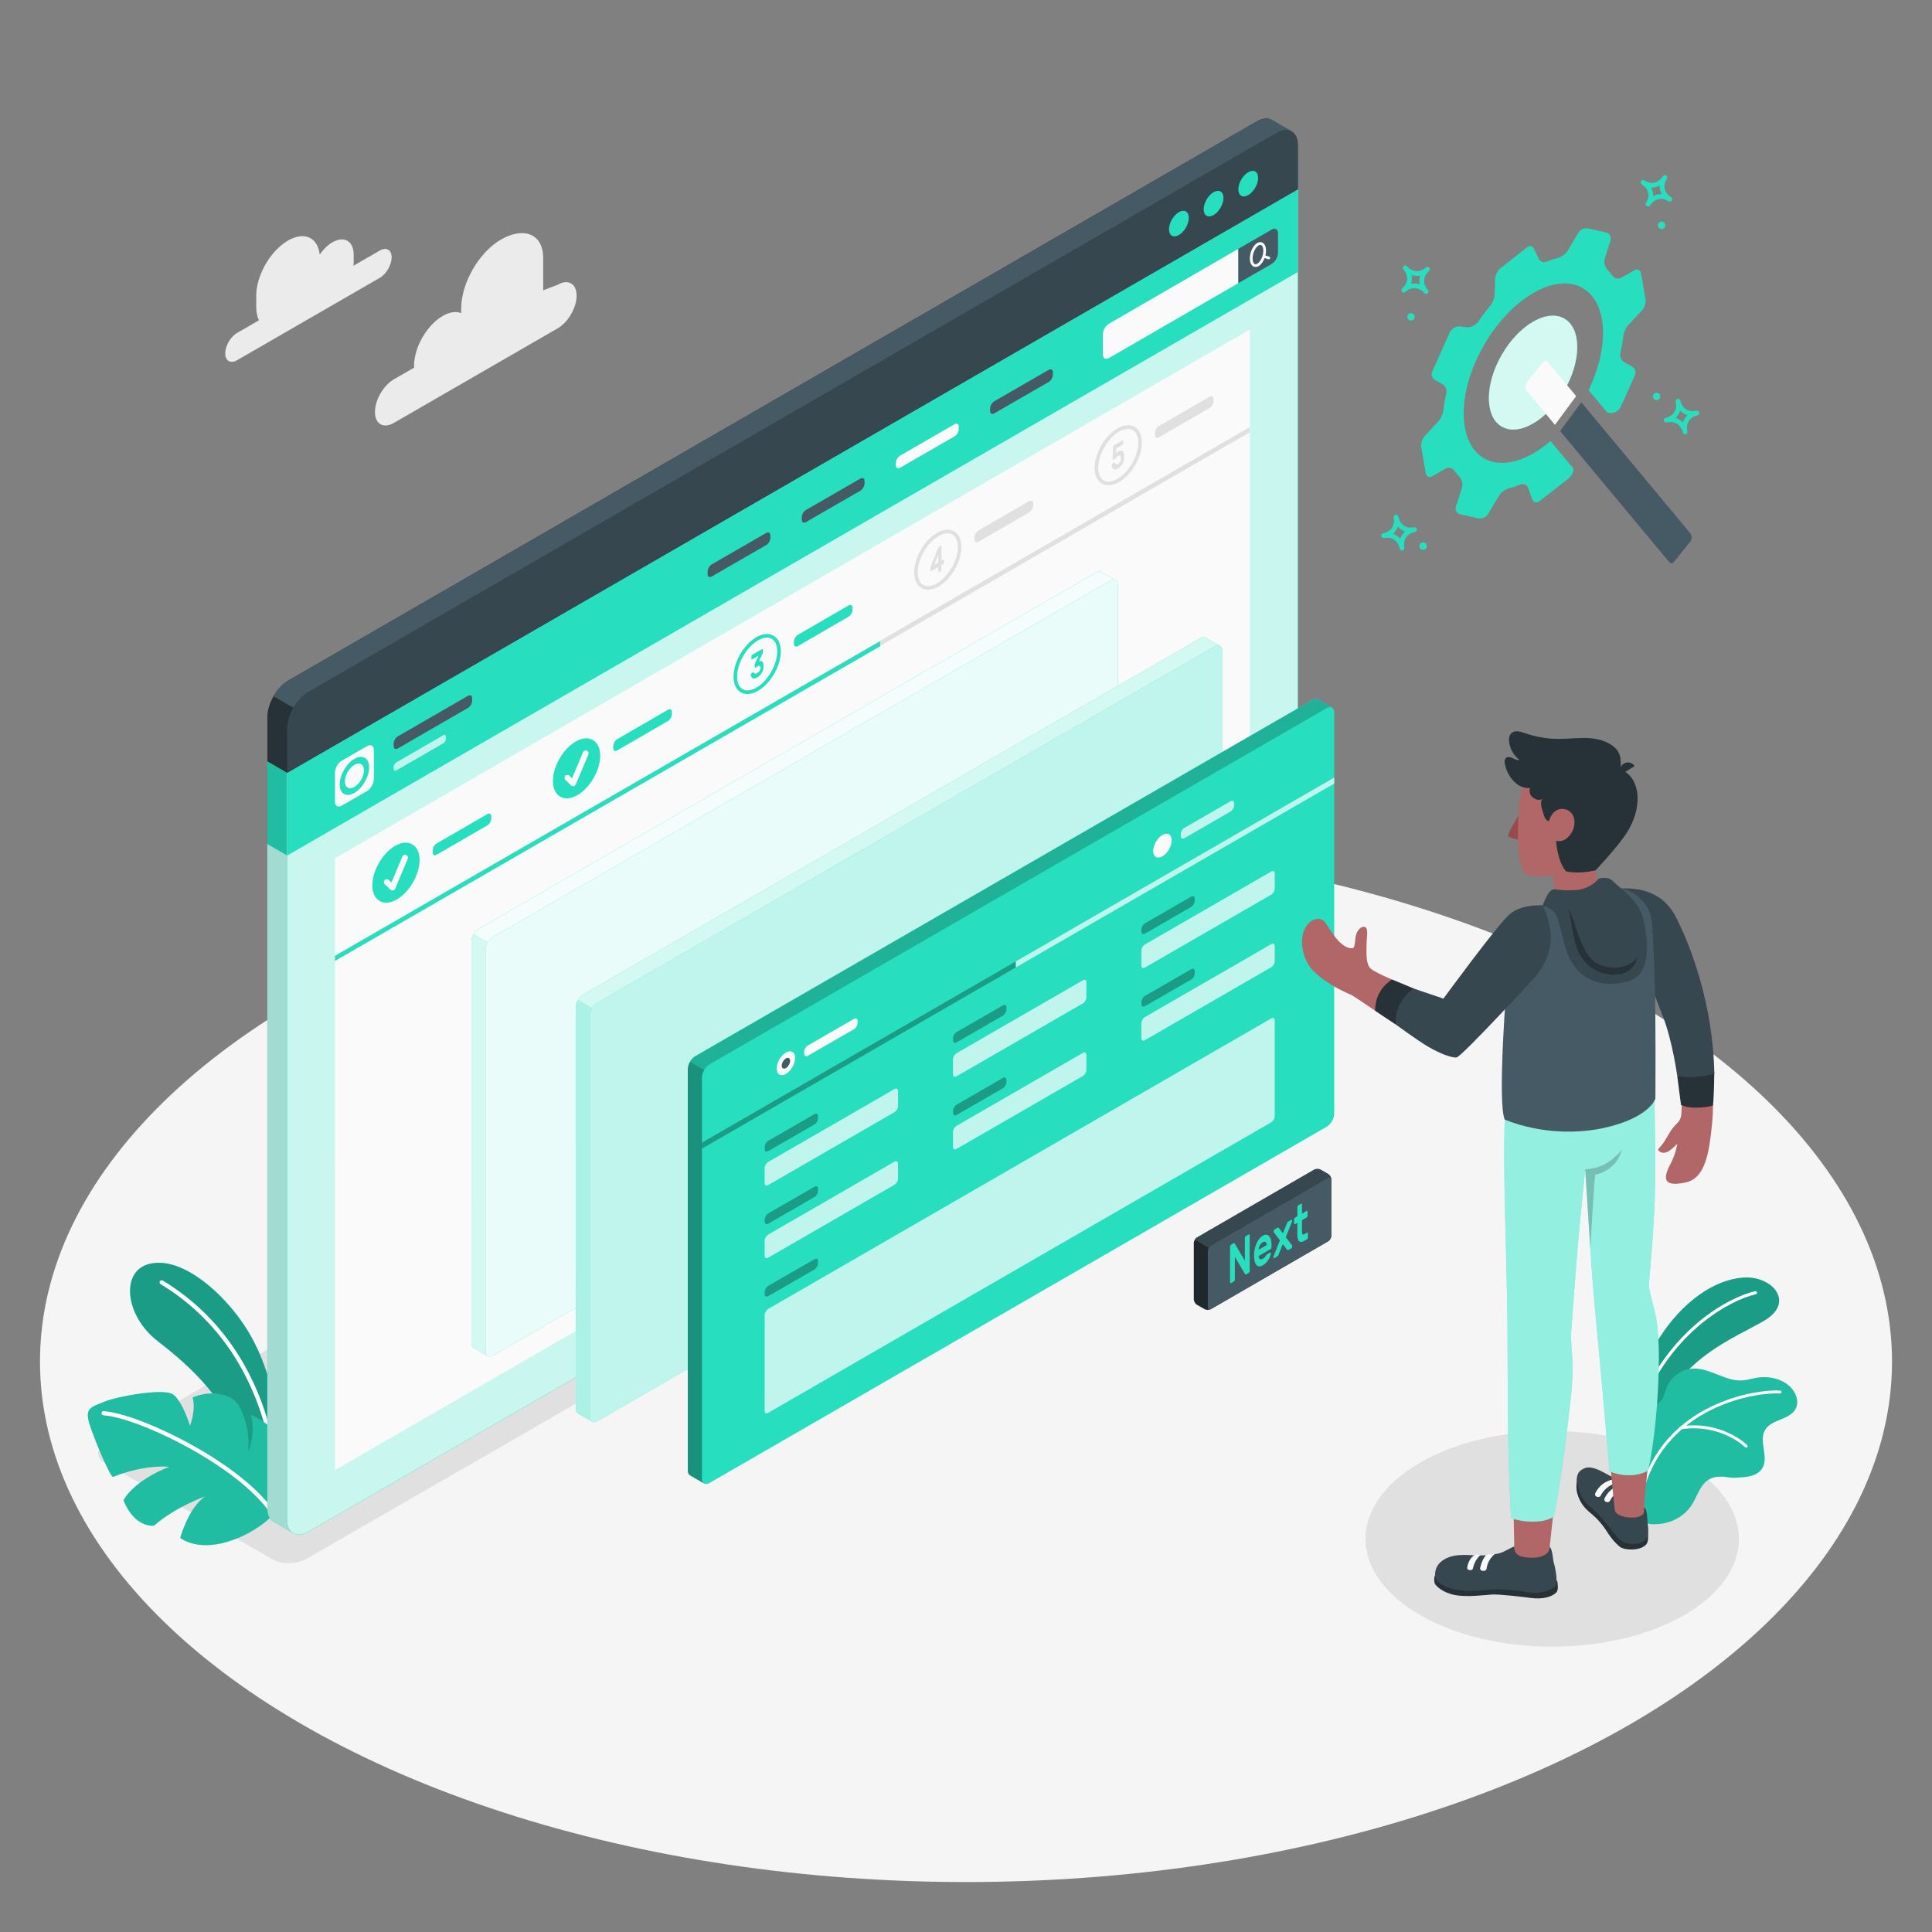 <?xml version="1.0" encoding="utf-8"?>
<!-- Generator: Adobe Illustrator 27.5.0, SVG Export Plug-In . SVG Version: 6.00 Build 0)  -->
<svg version="1.1" xmlns="http://www.w3.org/2000/svg" xmlns:xlink="http://www.w3.org/1999/xlink" x="0px" y="0px"
	 viewBox="0 0 500 500" style="enable-background:new 0 0 500 500;" xml:space="preserve">
<rect x="0" y="0" width="500" height="500" fill="#808080" stroke="none"/>
<g id="Floor">
	<ellipse id="Floor_1_" style="fill:#F5F5F5;" cx="250" cy="352.378" rx="239.652" ry="134.694"/>
</g>
<g id="Shadows">
	<path id="Shadow_3_" style="fill:#E0E0E0;" d="M70.479,403.52l-43.285-24.864c-2.394-1.375-2.4-3.614-0.011-5.001l260.792-151.402
		c2.388-1.387,6.191-1.275,8.493,0.25l40.927,27.097c2.303,1.525,2.229,3.878-0.164,5.256L79.148,403.514
		C76.755,404.893,72.874,404.895,70.479,403.52z"/>
	<path id="Shadow_5_" style="fill:#E0E0E0;" d="M435.878,417.983c-18.872,10.895-49.469,10.895-68.34,0
		c-18.872-10.896-18.872-28.561,0-39.456c18.872-10.895,49.468-10.895,68.34,0C454.749,389.422,454.749,407.087,435.878,417.983z"/>
</g>
<g id="Clouds">
	<g id="Clouds_1_">
		<g id="XMLID_1335_">
			<path id="XMLID_1336_" style="fill:#EBEBEB;" d="M98.294,64.839l-6.818,3.936c0.034-0.305,0.057-0.607,0.057-0.902v-1.975
				c0-3.515-2.468-4.94-5.511-3.182c-1.233,0.712-2.367,1.839-3.285,3.159c-0.498-4.42-3.966-6.066-8.178-3.635
				c-4.554,2.629-8.246,9.023-8.246,14.282v2.955c0,1.362,0.252,2.509,0.698,3.423l-5.663,3.269
				c-1.689,0.975-3.057,3.346-3.057,5.295c0,1.95,1.369,2.74,3.057,1.765l36.945-21.33c1.688-0.975,3.057-3.346,3.057-5.295
				C101.351,64.655,99.982,63.864,98.294,64.839z"/>
		</g>
		<g id="XMLID_1242_">
			<path id="XMLID_1334_" style="fill:#EBEBEB;" d="M144.342,73.689l-3.761,1.447V66.85c0-6.568-5.239-8.142-10.926-4.859l0,0
				c-5.688,3.284-10.299,11.27-10.299,17.838v1.203c-1.291-0.515-2.957-0.315-4.779,0.737l0,0c-4.093,2.363-7.411,8.11-7.411,12.836
				v0.547l-5.244,3.028c-2.695,1.556-4.881,5.341-4.881,8.453c0,3.112,2.185,4.374,4.881,2.818l42.42-24.491
				c2.695-1.556,4.881-5.341,4.881-8.453C149.223,73.394,147.038,72.132,144.342,73.689z"/>
		</g>
	</g>
</g>
<g id="Plants">
	<g id="Plants_11_">
		<g id="XMLID_1251_">
			<g id="XMLID_1006_">
				<path id="XMLID_1271_" style="fill:#27DEBF;" d="M422.269,367.199c0,0,1.346-11.843,7.237-21.034
					c5.891-9.191,13.985-14.928,21.538-15.525c7.552-0.598,13.652,6.351,5.571,11.123c-8.081,4.772-22.438,9.641-29.045,27.488
					L422.269,367.199z"/>
				<path id="XMLID_1007_" style="opacity:0.3;" d="M422.269,367.199c0,0,1.346-11.843,7.237-21.034
					c5.891-9.191,13.985-14.928,21.538-15.525c7.552-0.598,13.652,6.351,5.571,11.123c-8.081,4.772-22.438,9.641-29.045,27.488
					L422.269,367.199z"/>
			</g>
			<g id="XMLID_1252_">
				<path id="XMLID_1005_" style="fill:#FFFFFF;" d="M424.483,364.123c-0.027-0.005-0.054-0.012-0.08-0.023
					c-0.207-0.084-0.306-0.319-0.222-0.525c7.97-19.628,23.143-27.824,30.052-29.415c0.216-0.052,0.433,0.086,0.484,0.303
					c0.05,0.217-0.085,0.434-0.302,0.484c-6.769,1.559-21.641,9.612-29.487,28.933C424.855,364.059,424.667,364.157,424.483,364.123
					z"/>
			</g>
		</g>
		<g id="XMLID_1243_">
			<g id="XMLID_1248_">
				<g id="XMLID_1249_">
					<path id="XMLID_1250_" style="fill:#27DEBF;" d="M464.826,364.355c-0.684,1.542-2.366,2.344-3.933,2.975
						c-1.557,0.625-3.265,1.308-4.111,2.766c-1.705,2.944,1.094,7.084-0.736,9.951c-0.768,1.202-2.196,1.835-3.6,2.087
						c-1.167,0.218-2.355,0.217-3.538,0.316c-0.569-0.012-1.133-0.053-1.682-0.131c-1.623-0.236-3.385-0.312-4.872,0.519
						c-2.34,1.315-3.059,4.27-4.48,6.549c-1.704,2.728-4.717,4.514-7.883,4.945c-1.052,0.139-3.008,0.328-4.079-0.269
						c-0.084-0.046-0.153-0.09-0.221-0.141c-0.007-0.002-0.013-0.01-0.019-0.019c-0.147-0.166-0.332-0.377-0.411-0.492
						c-0.02-0.019-0.031-0.044-0.041-0.07c-0.415-1.527,0.263-3.116,0.289-4.693c0.003-0.1,0.004-0.192-0.002-0.286
						c-0.065-1.833-0.117-3.656-0.16-5.485c-0.086-3.365-0.124-6.737-0.101-10.104c0.023-2.188-0.241-4.582,0.685-6.642
						c1.025-2.266,3.573-2.316,4.537-4.54c0.386-0.886,0.591-1.836,0.964-2.732c1.114-2.628,3.814-4.518,6.672-4.658
						c4.448-0.226,8.441,3.376,12.885,3.049c1.151-0.09,2.272-0.44,3.406-0.649c3.604-0.674,7.768,0.351,9.795,3.401
						C465.036,361.276,465.446,362.956,464.826,364.355z"/>
				</g>
			</g>
			<g id="XMLID_979_" style="opacity:0.15;">
				<g id="XMLID_988_">
					<path id="XMLID_989_" d="M464.826,364.355c-0.684,1.542-2.366,2.344-3.933,2.975c-1.557,0.625-3.265,1.308-4.111,2.766
						c-1.705,2.944,1.094,7.084-0.736,9.951c-0.768,1.202-2.196,1.835-3.6,2.087c-1.167,0.218-2.355,0.217-3.538,0.316
						c-0.569-0.012-1.133-0.053-1.682-0.131c-1.623-0.236-3.385-0.312-4.872,0.519c-2.34,1.315-3.059,4.27-4.48,6.549
						c-1.704,2.728-4.717,4.514-7.883,4.945c-1.052,0.139-3.008,0.328-4.079-0.269c-0.084-0.046-0.153-0.09-0.221-0.141
						c-0.007-0.002-0.013-0.01-0.019-0.019c-0.147-0.166-0.332-0.377-0.411-0.492c-0.02-0.019-0.031-0.044-0.041-0.07
						c-0.415-1.527,0.263-3.116,0.289-4.693c0.003-0.1,0.004-0.192-0.002-0.286c-0.065-1.833-0.117-3.656-0.16-5.485
						c-0.086-3.365-0.124-6.737-0.101-10.104c0.023-2.188-0.241-4.582,0.685-6.642c1.025-2.266,3.573-2.316,4.537-4.54
						c0.386-0.886,0.591-1.836,0.964-2.732c1.114-2.628,3.814-4.518,6.672-4.658c4.448-0.226,8.441,3.376,12.885,3.049
						c1.151-0.09,2.272-0.44,3.406-0.649c3.604-0.674,7.768,0.351,9.795,3.401C465.036,361.276,465.446,362.956,464.826,364.355z"/>
				</g>
			</g>
			<g id="XMLID_1246_">
				<path id="XMLID_1247_" style="fill:#FFFFFF;" d="M424.854,386.334c-0.01-0.002-0.02-0.005-0.03-0.007
					c-0.202-0.053-0.323-0.262-0.268-0.464c6.147-23.063,30.446-26.396,36.132-25.986c0.206,0.017,0.366,0.197,0.351,0.406
					c-0.015,0.209-0.197,0.366-0.406,0.351c-5.561-0.401-29.33,2.859-35.345,25.424C425.237,386.252,425.047,386.37,424.854,386.334
					z"/>
			</g>
			<g id="XMLID_1244_">
				<path id="XMLID_1245_" style="fill:#FFFFFF;" d="M451.853,374.648c-0.073-0.013-0.144-0.049-0.201-0.106
					c-0.061-0.062-6.258-6.172-16.537-4.658c-0.207,0.028-0.4-0.113-0.431-0.32c-0.031-0.208,0.113-0.401,0.32-0.431
					c10.676-1.569,17.123,4.811,17.187,4.876c0.147,0.149,0.146,0.389-0.003,0.537C452.098,374.634,451.971,374.669,451.853,374.648
					z"/>
			</g>
		</g>
	</g>
	<g id="Plants_12_">
		<g id="XMLID_994_">
			<g id="XMLID_999_">
				<path id="XMLID_1000_" style="fill:#27DEBF;" d="M73.156,375.497c-1.326-7.62-2.232-21.934-10.962-33.997
					c-6.325-8.74-16.293-16.569-23.913-14.302c-7.097,2.111-5.829,13.362,2.418,19.792c8.247,6.429,18.889,15.452,23.725,31.98
					l7.152,11.65L73.156,375.497z"/>
			</g>
			<g id="XMLID_997_" style="opacity:0.3;">
				<path id="XMLID_998_" d="M73.156,375.497c-1.326-7.62-2.232-21.934-10.962-33.997c-6.325-8.74-16.293-16.569-23.913-14.302
					c-7.097,2.111-5.829,13.362,2.418,19.792c8.247,6.429,18.889,15.452,23.725,31.98l7.152,11.65L73.156,375.497z"/>
			</g>
			<g id="XMLID_995_">
				<path id="XMLID_996_" style="fill:#FFFFFF;" d="M71.484,381.302c-0.265,0-0.496-0.197-0.532-0.467
					c-2.868-21.827-13.032-38.601-29.393-48.508c-0.254-0.154-0.335-0.484-0.181-0.738c0.154-0.255,0.486-0.333,0.738-0.182
					c16.65,10.082,26.991,27.126,29.903,49.287c0.038,0.295-0.169,0.565-0.463,0.603C71.531,381.301,71.508,381.302,71.484,381.302z
					"/>
			</g>
		</g>
		<g id="XMLID_990_">
			<path id="XMLID_993_" style="fill:#27DEBF;" d="M70.816,391.884c0,0-4.21,4.849-12.152,7.191
				c-7.942,2.342-12.027-1.07-12.027-1.07s2.201-8.022,6.528-10.757c0,0-7.6,2.61-13.321,7.609c0,0-4.942,0.721-7.899-6.579
				c0,0,2.341-4.931,11.864-8.672c0,0-6.185-0.726-14.528,2.601c-0.613,0.341-4.647-9.07-6.069-13.469
				c-1.422-4.399,0.395-4.588,3.788-5.985c3.392-1.397,15.283-3.548,17.735-1.902c2.452,1.646,4.432,8.109,4.432,8.109
				s1.617-4.014,0.677-7.287c0,0,3.373-1.658,7.5-0.797c4.128,0.861,4.968,3.542,5.898,6.286c0.931,2.743,1.238,5.253,0.99,8.795
				c0,0,2.108-5.175,0.688-9.774c0,0,4.172,1.54,6.827,5.186C74.402,375.016,75.198,385.355,70.816,391.884z"/>
			<path id="XMLID_1001_" style="opacity:0.15;" d="M70.816,391.884c0,0-4.21,4.849-12.152,7.191
				c-7.942,2.342-12.027-1.07-12.027-1.07s2.201-8.022,6.528-10.757c0,0-7.6,2.61-13.321,7.609c0,0-4.942,0.721-7.899-6.579
				c0,0,2.341-4.931,11.864-8.672c0,0-6.185-0.726-14.528,2.601c-0.613,0.341-4.647-9.07-6.069-13.469
				c-1.422-4.399,0.395-4.588,3.788-5.985c3.392-1.397,15.283-3.548,17.735-1.902c2.452,1.646,4.432,8.109,4.432,8.109
				s1.617-4.014,0.677-7.287c0,0,3.373-1.658,7.5-0.797c4.128,0.861,4.968,3.542,5.898,6.286c0.931,2.743,1.238,5.253,0.99,8.795
				c0,0,2.108-5.175,0.688-9.774c0,0,4.172,1.54,6.827,5.186C74.402,375.016,75.198,385.355,70.816,391.884z"/>
			<g id="XMLID_991_">
				<path id="XMLID_992_" style="fill:#FFFFFF;" d="M70.815,392.422c-0.175,0-0.347-0.086-0.45-0.244
					c-8.305-12.726-34.658-25.333-43.582-25.891c-0.296-0.019-0.522-0.274-0.503-0.57c0.019-0.295,0.25-0.529,0.57-0.503
					c9.096,0.568,35.955,13.412,44.415,26.375c0.161,0.249,0.092,0.581-0.157,0.744C71.018,392.394,70.916,392.422,70.815,392.422z"
					/>
			</g>
		</g>
	</g>
</g>
<g id="Window_1_">
	<g id="Window_5_">
		<g id="Window">
			<path id="XMLID_4093_" style="fill:#27DEBF;" d="M335.866,48.996l-5.126-2.982L69.188,197.021v193.234
				c0,1.739,0.609,2.962,1.595,3.535l0,0l0.007,0.004l0,0l5.125,2.981v0c0.989,0.572,2.357,0.49,3.867-0.382L330.4,251.697
				c3.019-1.743,5.467-5.983,5.467-9.469L335.866,48.996z"/>
			<path id="XMLID_323_" style="opacity:0.15;" d="M335.866,48.996l-5.126-2.982L69.188,197.021v193.234
				c0,1.739,0.609,2.962,1.595,3.535l0,0l0.007,0.004l0,0l5.125,2.981v0c0.989,0.572,2.357,0.49,3.867-0.382L330.4,251.697
				c3.019-1.743,5.467-5.983,5.467-9.469L335.866,48.996z"/>
			<path style="fill:#27DEBF;" d="M75.836,396.732l-5.05-2.94c-0.99-0.58-1.6-1.8-1.6-3.54v-171.8l5.13,2.96v171.82
				C74.316,394.932,74.896,396.132,75.836,396.732z"/>
			<g style="opacity:0.65;">
				<path style="fill:#FFFFFF;" d="M75.836,396.732l-5.05-2.94c-0.99-0.58-1.6-1.8-1.6-3.54v-171.8l5.13,2.96v171.82
					C74.316,394.932,74.896,396.132,75.836,396.732z"/>
			</g>
			<path style="opacity:0.1;" d="M75.836,396.732l-5.05-2.94c-0.99-0.58-1.6-1.8-1.6-3.54v-171.8l5.13,2.96v171.82
				C74.316,394.932,74.896,396.132,75.836,396.732z"/>
			<g id="XMLID_4092_">
				<path style="fill:#27DEBF;" d="M74.314,393.237c0,3.486,2.448,4.9,5.467,3.156L330.4,251.697
					c3.019-1.743,5.467-5.983,5.467-9.469l-0.001-193.233L74.314,200.003V393.237z"/>
			</g>
			<g id="XMLID_322_" style="opacity:0.75;">
				<path style="fill:#FFFFFF;" d="M74.314,393.237c0,3.486,2.448,4.9,5.467,3.156L330.4,251.697
					c3.019-1.743,5.467-5.983,5.467-9.469l-0.001-193.233L74.314,200.003V393.237z"/>
			</g>
			<g id="XMLID_289_">
				<polygon id="XMLID_4078_" style="fill:#27DEBF;" points="74.314,200.003 74.314,221.413 335.864,70.408 335.866,48.996 				"/>
				<g>
					<path id="XMLID_4077_" style="fill:#FAFAFA;" d="M285.414,86.588l0.001,5.095c0,1.042,0.738,1.468,1.64,0.947l33.426-19.348
						l-0.001-8.883l-33.426,19.348C286.152,84.268,285.414,85.547,285.414,86.588z"/>
					<path id="XMLID_4076_" style="fill:#455A64;" d="M329.099,59.424c0.906-0.523,1.64-0.099,1.64,0.947v5.096
						c0,1.046-0.734,2.318-1.64,2.841l-8.617,4.975l-0.001-8.883L329.099,59.424z"/>
					<path id="XMLID_321_" style="fill:#FAFAFA;" d="M328.461,66.41l-0.962-0.3c0.099-0.408,0.154-0.827,0.154-1.239
						c0-0.983-0.319-1.731-0.876-2.053c-0.414-0.239-0.912-0.215-1.401,0.068c-1.077,0.622-1.921,2.377-1.921,3.997
						c0,0.983,0.319,1.731,0.876,2.053c0.189,0.109,0.395,0.163,0.609,0.163c0.256,0,0.525-0.077,0.791-0.231
						c0.647-0.374,1.206-1.16,1.553-2.078l0.963,0.3c0.036,0.011,0.071,0.016,0.106,0.016c0.152,0,0.293-0.097,0.34-0.251
						C328.754,66.669,328.649,66.469,328.461,66.41z M325.377,68.252c-0.267,0.155-0.498,0.178-0.688,0.068
						c-0.321-0.185-0.52-0.735-0.52-1.435c0-1.342,0.716-2.89,1.564-3.38c0.157-0.09,0.301-0.136,0.432-0.136
						c0.092,0,0.178,0.023,0.256,0.068c0.32,0.185,0.52,0.735,0.52,1.435C326.941,66.215,326.224,67.763,325.377,68.252z"/>
				</g>
				<g>
					<path style="fill:#FAFAFA;" d="M94.973,193.109l-6.494,3.743c-0.983,0.57-1.785,1.958-1.785,3.098v7.502
						c0,1.14,0.801,1.603,1.785,1.033l6.494-3.751c0.983-0.57,1.784-1.958,1.784-3.098v-7.493
						C96.757,193.002,95.956,192.539,94.973,193.109z M91.726,205.196c-2.107,1.215-3.817,0.231-3.817-2.198
						c0-2.437,1.71-5.395,3.817-6.609c2.107-1.214,3.817-0.231,3.817,2.206C95.543,201.024,93.832,203.982,91.726,205.196z"/>
					<path style="fill:#FAFAFA;" d="M89.261,202.217c0,1.572,1.104,2.209,2.465,1.423c1.361-0.786,2.465-2.697,2.465-4.269
						c0-1.572-1.104-2.209-2.465-1.423C90.365,198.734,89.261,200.646,89.261,202.217z"/>
				</g>
				<path style="fill:#455A64;" d="M101.881,192.434v0.63c0,0.69,0.485,0.97,1.083,0.625l18.145-10.476
					c0.598-0.345,1.083-1.185,1.083-1.875l0-0.63c0-0.69-0.484-0.97-1.082-0.625l-18.145,10.476
					C102.366,190.904,101.881,191.743,101.881,192.434z"/>
				<g>
					<path style="fill:#455A64;" d="M183.122,147.933v0.63c0,0.69,0.485,0.97,1.082,0.625l14.083-8.123
						c0.598-0.345,1.083-1.185,1.083-1.875l0-0.63c0-0.69-0.484-0.97-1.082-0.625l-14.083,8.123
						C183.606,146.403,183.122,147.243,183.122,147.933z"/>
					<path style="fill:#455A64;" d="M207.494,133.862v0.63c0,0.69,0.485,0.97,1.083,0.625l14.083-8.123
						c0.598-0.345,1.083-1.185,1.083-1.875l0-0.63c0-0.69-0.484-0.97-1.082-0.625l-14.083,8.123
						C207.979,132.332,207.494,133.171,207.494,133.862z"/>
					<path style="fill:#FAFAFA;" d="M231.866,119.79v0.63c0,0.69,0.485,0.97,1.083,0.625l14.083-8.123
						c0.598-0.345,1.083-1.185,1.083-1.875l0-0.63c0-0.69-0.484-0.97-1.082-0.625l-14.083,8.123
						C232.351,118.26,231.866,119.1,231.866,119.79z"/>
					<path style="fill:#455A64;" d="M256.239,105.719v0.63c0,0.69,0.485,0.97,1.083,0.625l14.083-8.123
						c0.598-0.345,1.083-1.185,1.083-1.875l0-0.63c0-0.69-0.484-0.97-1.082-0.625l-14.083,8.123
						C256.723,104.189,256.239,105.028,256.239,105.719z"/>
				</g>
				<g>
					<path style="opacity:0.7;fill:#FFFFFF;" d="M101.881,198.529v0.42c0,0.46,0.323,0.646,0.721,0.416l12.089-6.98
						c0.398-0.23,0.721-0.789,0.721-1.249l0-0.42c0-0.46-0.323-0.646-0.721-0.416l-12.089,6.98
						C102.204,197.51,101.881,198.069,101.881,198.529z"/>
				</g>
				<path id="XMLID_318_" style="fill:#263238;" d="M329.19,31.058c-0.992-0.609-2.379-0.541-3.917,0.347L74.655,176.099
					c-3.019,1.743-5.467,5.983-5.467,9.469v11.453l5.126,2.982L335.866,48.996V37.543c0-1.732-0.605-2.95-1.584-3.524
					C333.362,33.48,330.078,31.603,329.19,31.058z"/>
				<path id="XMLID_317_" style="fill:#37474F;" d="M74.314,188.55c0-3.486,2.448-7.726,5.467-9.469L330.399,34.387
					c3.019-1.743,5.467-0.33,5.467,3.156v11.453L74.314,200.003V188.55z"/>
				<path id="XMLID_311_" style="fill:#455A64;" d="M334.336,34.051c-0.997-0.619-2.386-0.556-3.939,0.341L79.785,179.078
					c-1.515,0.871-2.879,2.374-3.864,4.078l-5.138-2.967c0.997-1.717,2.361-3.219,3.876-4.091L325.272,31.399
					c1.54-0.884,2.929-0.947,3.914-0.341c0.896,0.543,4.179,2.424,5.101,2.954C334.299,34.026,334.324,34.038,334.336,34.051z"/>
				<g id="XMLID_294_">
					<g id="XMLID_295_">
						<path id="XMLID_701_" style="fill:#27DEBF;" d="M305.096,54.902c-1.416,0.818-2.564,2.806-2.564,4.442
							c0,1.635,1.148,2.299,2.564,1.481c1.416-0.818,2.564-2.806,2.564-4.442C307.66,54.748,306.513,54.085,305.096,54.902z"/>
						<path style="fill:#27DEBF;" d="M314.07,49.734c-1.416,0.818-2.564,2.806-2.564,4.442c0,1.635,1.148,2.299,2.564,1.481
							c1.416-0.818,2.564-2.806,2.564-4.442C316.634,49.579,315.486,48.916,314.07,49.734z"/>
						<path id="XMLID_700_" style="fill:#27DEBF;" d="M323.044,44.566c-1.416,0.818-2.564,2.806-2.564,4.442
							c0,1.636,1.148,2.299,2.564,1.481c1.416-0.818,2.564-2.806,2.564-4.442C325.608,44.411,324.46,43.748,323.044,44.566z"/>
					</g>
				</g>
			</g>
		</g>
		<g>
			<polygon style="fill:#FAFAFA;" points="86.695,222.114 323.457,85.28 323.457,243.622 86.694,380.458 			"/>
			<g>
				<g>
					<g>
						<g>
							<path style="fill:#E0E0E0;" d="M240.176,152.612c-0.619,0-1.195-0.146-1.706-0.441c-1.218-0.703-1.889-2.147-1.889-4.064
								c-0.001-3.748,2.639-8.322,5.886-10.196c1.66-0.959,3.246-1.099,4.465-0.396c1.218,0.703,1.889,2.146,1.889,4.064
								c0,3.748-2.64,8.322-5.886,10.196C241.971,152.331,241.031,152.612,240.176,152.612z M245.223,138.008
								c-0.692,0-1.472,0.239-2.29,0.712l0,0c-2.989,1.725-5.42,5.936-5.419,9.388c0,1.57,0.505,2.726,1.422,3.255
								c0.917,0.53,2.173,0.389,3.532-0.396c2.988-1.726,5.419-5.937,5.419-9.388c0-1.57-0.505-2.726-1.422-3.256
								C246.1,138.112,245.681,138.008,245.223,138.008z"/>
						</g>
						<g>
							<path style="fill:#E0E0E0;" d="M252.206,139.039v0.588c0,0.644,0.452,0.905,1.01,0.583l13.139-7.608
								c0.558-0.322,1.01-1.105,1.01-1.749l0-0.588c0-0.644-0.452-0.905-1.01-0.583l-13.14,7.609
								C252.658,137.612,252.206,138.395,252.206,139.039z"/>
						</g>
					</g>
					<g>
						<path style="fill:#E0E0E0;" d="M242.998,148.031c-0.045,0.025-0.083,0.023-0.116-0.008c-0.032-0.031-0.047-0.081-0.047-0.149
							v-1.13l-1.879,1.085c-0.046,0.026-0.083,0.023-0.116-0.007c-0.032-0.032-0.049-0.081-0.049-0.15v-0.662
							c0-0.088,0.014-0.171,0.04-0.252c0.026-0.081,0.057-0.168,0.094-0.264l1.854-4.635c0.081-0.203,0.164-0.328,0.249-0.377
							l0.461-0.266c0.044-0.026,0.083-0.023,0.115,0.008c0.033,0.031,0.048,0.081,0.048,0.149v3.732l0.521-0.301
							c0.045-0.025,0.083-0.022,0.116,0.008c0.032,0.031,0.048,0.082,0.048,0.15v0.662c0,0.068-0.016,0.137-0.048,0.206
							c-0.033,0.068-0.071,0.115-0.116,0.14l-0.521,0.301v1.13c0,0.068-0.016,0.137-0.048,0.204
							c-0.032,0.069-0.071,0.116-0.115,0.141L242.998,148.031z M242.835,145.578v-1.996l-1.037,2.595L242.835,145.578z"/>
					</g>
				</g>
				<g>
					<g>
						<g>
							<path style="fill:#27DEBF;" d="M193.434,179.613c-0.619,0-1.195-0.146-1.705-0.441c-1.219-0.703-1.89-2.147-1.891-4.064
								c0-3.748,2.64-8.322,5.887-10.196c1.661-0.959,3.247-1.1,4.464-0.396c1.218,0.703,1.889,2.147,1.889,4.064
								c0,3.748-2.641,8.322-5.886,10.196C195.229,179.333,194.289,179.613,193.434,179.613z M198.482,165.008
								c-0.692,0-1.471,0.239-2.29,0.712c-2.988,1.725-5.42,5.937-5.42,9.388c0,1.57,0.506,2.727,1.423,3.256
								c0.918,0.529,2.172,0.389,3.532-0.396c2.988-1.726,5.419-5.937,5.419-9.388c0-1.57-0.506-2.727-1.422-3.256
								C199.358,165.113,198.939,165.008,198.482,165.008z"/>
						</g>
						<g>
							<path style="fill:#27DEBF;" d="M205.465,166.04v0.588c0,0.644,0.452,0.905,1.01,0.583l13.139-7.608
								c0.558-0.322,1.01-1.105,1.01-1.749l0-0.588c0-0.644-0.452-0.905-1.01-0.583l-13.14,7.609
								C205.917,164.613,205.465,165.396,205.465,166.04z"/>
						</g>
					</g>
					<g>
						<path style="fill:#27DEBF;" d="M197.285,167.951c0.045-0.026,0.083-0.023,0.115,0.008c0.033,0.032,0.049,0.08,0.049,0.148
							v0.663c0,0.068-0.015,0.141-0.046,0.217c-0.03,0.077-0.059,0.145-0.088,0.204l-0.885,1.948
							c0.181-0.068,0.345-0.093,0.493-0.079c0.148,0.014,0.274,0.071,0.379,0.169c0.106,0.097,0.186,0.239,0.243,0.424
							c0.056,0.185,0.084,0.411,0.084,0.679c0,0.324-0.041,0.635-0.124,0.934c-0.083,0.3-0.198,0.579-0.345,0.838
							c-0.148,0.26-0.321,0.493-0.521,0.703c-0.2,0.208-0.417,0.38-0.651,0.515c-0.283,0.164-0.528,0.254-0.736,0.271
							c-0.209,0.018-0.382-0.014-0.521-0.095c-0.139-0.081-0.246-0.204-0.318-0.367c-0.073-0.163-0.116-0.341-0.128-0.533
							c-0.004-0.072,0.011-0.141,0.046-0.207c0.035-0.066,0.074-0.113,0.117-0.139l0.479-0.276c0.04-0.023,0.074-0.022,0.1,0.003
							c0.026,0.025,0.053,0.067,0.081,0.125c0.025,0.061,0.057,0.112,0.097,0.154c0.04,0.042,0.094,0.071,0.161,0.085
							c0.066,0.015,0.149,0.008,0.251-0.019c0.101-0.027,0.225-0.083,0.37-0.167c0.246-0.142,0.446-0.333,0.597-0.572
							c0.151-0.241,0.227-0.5,0.227-0.78c0-0.28-0.076-0.437-0.227-0.471c-0.151-0.034-0.351,0.021-0.597,0.163l-0.503,0.291
							c-0.045,0.025-0.083,0.022-0.115-0.009c-0.033-0.031-0.049-0.081-0.049-0.149v-0.662c0-0.068,0.016-0.141,0.046-0.218
							c0.029-0.076,0.058-0.144,0.088-0.204l0.848-1.861l-1.672,0.965c-0.046,0.026-0.083,0.023-0.116-0.008
							c-0.032-0.031-0.049-0.08-0.049-0.148v-0.663c0-0.068,0.017-0.136,0.049-0.205c0.033-0.069,0.07-0.115,0.116-0.141
							L197.285,167.951z"/>
					</g>
				</g>
				<g>
					<g>
						<g>
							<path style="fill:#E0E0E0;" d="M286.88,125.583c-0.619,0-1.195-0.146-1.706-0.441c-1.218-0.703-1.889-2.147-1.889-4.064
								c-0.001-3.748,2.64-8.322,5.886-10.196c1.66-0.959,3.246-1.099,4.465-0.396c1.218,0.703,1.889,2.146,1.889,4.064
								c0,3.748-2.64,8.322-5.886,10.196C288.675,125.302,287.736,125.583,286.88,125.583z M291.928,110.979
								c-0.692,0-1.472,0.239-2.29,0.712l0,0c-2.989,1.725-5.42,5.937-5.419,9.388c0,1.57,0.505,2.726,1.422,3.255
								c0.917,0.53,2.173,0.389,3.531-0.396c2.988-1.726,5.419-5.937,5.419-9.388c0-1.57-0.505-2.726-1.422-3.256
								C292.804,111.083,292.385,110.979,291.928,110.979z"/>
						</g>
						<g>
							<path style="fill:#E0E0E0;" d="M288.095,115.594c0-0.068,0.016-0.136,0.049-0.205c0.033-0.069,0.071-0.115,0.115-0.141
								l2.278-1.315c0.046-0.026,0.084-0.023,0.117,0.008c0.031,0.031,0.049,0.08,0.049,0.148v0.663
								c0,0.068-0.018,0.137-0.049,0.205c-0.033,0.069-0.071,0.115-0.117,0.141l-1.702,0.983l-0.066,1.233
								c0.108-0.131,0.217-0.235,0.324-0.308c0.106-0.074,0.195-0.132,0.262-0.171c0.226-0.13,0.437-0.205,0.63-0.223
								c0.193-0.019,0.363,0.022,0.503,0.124c0.142,0.103,0.253,0.263,0.334,0.485c0.08,0.22,0.12,0.505,0.12,0.854
								c0,0.398-0.04,0.762-0.124,1.093c-0.082,0.331-0.195,0.63-0.339,0.896c-0.144,0.266-0.312,0.497-0.507,0.693
								c-0.193,0.196-0.399,0.357-0.618,0.482c-0.279,0.161-0.517,0.25-0.718,0.266c-0.2,0.016-0.366-0.024-0.497-0.119
								c-0.131-0.095-0.23-0.234-0.295-0.416c-0.068-0.182-0.106-0.393-0.113-0.631c-0.004-0.072,0.011-0.141,0.046-0.208
								c0.035-0.067,0.073-0.112,0.118-0.138l0.49-0.283c0.04-0.023,0.077-0.024,0.109-0.003c0.033,0.022,0.055,0.063,0.067,0.124
								c0.024,0.13,0.062,0.225,0.115,0.283c0.051,0.06,0.113,0.097,0.18,0.11c0.069,0.013,0.146,0.005,0.232-0.026
								c0.084-0.03,0.173-0.073,0.266-0.127c0.231-0.133,0.415-0.336,0.558-0.61c0.14-0.275,0.211-0.58,0.211-0.915
								c0-0.281-0.071-0.473-0.211-0.577c-0.142-0.105-0.326-0.095-0.558,0.032c-0.12,0.07-0.217,0.139-0.288,0.208
								c-0.071,0.069-0.128,0.135-0.173,0.198c-0.044,0.063-0.084,0.119-0.12,0.168c-0.036,0.049-0.084,0.09-0.14,0.122
								l-0.558,0.322c-0.044,0.025-0.082,0.023-0.115-0.008c-0.033-0.03-0.047-0.081-0.047-0.149L288.095,115.594z"/>
						</g>
						<g>
							<path style="fill:#E0E0E0;" d="M298.911,112.01v0.588c0,0.644,0.452,0.905,1.01,0.583l13.139-7.608
								c0.558-0.322,1.01-1.105,1.01-1.749v-0.588c0-0.644-0.452-0.905-1.01-0.583l-13.14,7.608
								C299.363,110.583,298.911,111.366,298.911,112.01z"/>
						</g>
					</g>
				</g>
				<g>
					<g>
						<g>
							<path style="fill:#27DEBF;" d="M146.691,206.614c-0.619,0-1.194-0.146-1.705-0.441c-1.218-0.703-1.889-2.147-1.89-4.064
								c0-3.748,2.641-8.322,5.887-10.196c1.661-0.959,3.246-1.099,4.464-0.396c1.218,0.703,1.889,2.147,1.889,4.064
								c0,3.748-2.64,8.322-5.886,10.196C148.487,206.333,147.548,206.614,146.691,206.614z"/>
						</g>
						<g>
							<path style="fill:#27DEBF;" d="M158.723,193.041v0.588c0,0.644,0.452,0.905,1.01,0.583l13.139-7.608
								c0.558-0.322,1.01-1.105,1.01-1.749l0-0.588c0-0.644-0.452-0.905-1.01-0.583l-13.14,7.609
								C159.175,191.614,158.723,192.397,158.723,193.041z"/>
						</g>
					</g>
					<path id="Check_1_" style="fill:#FAFAFA;" d="M151.87,194.273c-0.382-0.16-0.823,0.02-0.982,0.401l-2.836,6.747l-0.675-0.657
						c-0.295-0.288-0.771-0.281-1.061,0.016c-0.288,0.296-0.281,0.772,0.015,1.061l1.464,1.423c0.141,0.137,0.326,0.212,0.523,0.212
						c0.05,0,0.099-0.005,0.15-0.015c0.244-0.05,0.446-0.216,0.542-0.444l3.262-7.761
						C152.431,194.873,152.251,194.432,151.87,194.273z"/>
				</g>
				<g>
					<g>
						<g>
							<path style="fill:#27DEBF;" d="M99.951,233.615c-0.619,0-1.194-0.147-1.706-0.441c-1.218-0.703-1.889-2.147-1.89-4.065
								c0-3.747,2.64-8.321,5.887-10.196l0,0c1.661-0.959,3.246-1.1,4.464-0.396c1.218,0.704,1.889,2.147,1.889,4.064
								c0,3.747-2.64,8.321-5.886,10.195C101.745,233.335,100.807,233.615,99.951,233.615z"/>
						</g>
						<g>
							<path style="fill:#27DEBF;" d="M111.981,220.042v0.588c0,0.644,0.452,0.905,1.01,0.583l13.139-7.608
								c0.558-0.322,1.01-1.105,1.01-1.749l0-0.588c0-0.644-0.452-0.905-1.01-0.583l-13.14,7.609
								C112.434,218.615,111.981,219.398,111.981,220.042z"/>
						</g>
					</g>
					<path id="Check_2_" style="fill:#FAFAFA;" d="M105.122,221.262c-0.382-0.16-0.823,0.02-0.982,0.401l-2.836,6.748l-0.675-0.657
						c-0.295-0.288-0.771-0.281-1.061,0.016c-0.288,0.296-0.281,0.772,0.015,1.061l1.464,1.423c0.141,0.137,0.326,0.212,0.523,0.212
						c0.049,0,0.099-0.005,0.15-0.015c0.244-0.05,0.446-0.216,0.542-0.444l3.262-7.761
						C105.683,221.863,105.503,221.423,105.122,221.262z"/>
				</g>
			</g>
			<g>
				<polygon style="fill:#E0E0E0;" points="86.694,247.359 323.455,110.524 323.455,111.85 86.694,248.684 				"/>
				<polygon style="fill:#27DEBF;" points="86.694,248.13 86.694,248.684 227.771,167.26 227.771,165.934 86.694,247.359 				"/>
			</g>
		</g>
	</g>
</g>
<g id="Tabs_1_">
	<g>
		<path id="XMLID_4_" style="fill:#27DEBF;" d="M285.109,148.042c-0.356-0.236-0.865-0.219-1.429,0.107L123.95,240.344
			c-1.078,0.622-1.952,2.136-1.952,3.381l0.002,103.835c0,0.613,0.212,1.046,0.555,1.254c0.354,0.214,3.322,1.911,3.67,2.117
			c0.354,0.209,0.845,0.182,1.388-0.132l159.728-92.197c1.078-0.622,1.952-2.136,1.952-3.38V151.388c0-0.62-0.217-1.056-0.567-1.261
			C288.372,149.92,285.433,148.257,285.109,148.042z"/>
		<g style="opacity:0.9;">
			<path style="fill:#FFFFFF;" d="M288.726,150.127c-0.354-0.207-0.716-0.406-0.103-0.055c-0.343-0.144-0.793-0.09-1.28,0.189
				L127.614,242.46c-0.541,0.307-1.028,0.847-1.379,1.46c-0.361,0.613-0.577,1.298-0.577,1.92v103.832
				c0,0.555,0.179,0.967,0.473,1.203c0.041,0.024,0.074,0.043,0.095,0.056c0.354,0.209,0.845,0.182,1.389-0.132l159.727-92.197
				c1.078-0.622,1.952-2.136,1.952-3.38V151.388C289.293,150.768,289.077,150.332,288.726,150.127z"/>
		</g>
		<g style="opacity:0.8;">
			<path style="fill:#FFFFFF;" d="M125.658,245.841c0-0.622,0.216-1.307,0.577-1.92l-3.666-2.117
				c-0.352,0.611-0.57,1.299-0.57,1.921l0.002,103.835c0,0.613,0.212,1.046,0.555,1.254c0.332,0.201,2.959,1.704,3.575,2.062
				c-0.294-0.235-0.473-0.647-0.473-1.203V245.841z"/>
		</g>
		<g id="XMLID_1_" style="opacity:0.95;">
			<path style="fill:#FFFFFF;" d="M285.107,148.044c0.307,0.207,2.903,1.677,3.516,2.028c-0.343-0.144-0.793-0.09-1.28,0.189
				L127.614,242.46c-0.541,0.307-1.028,0.847-1.379,1.46l-3.669-2.118c0.351-0.613,0.847-1.145,1.388-1.46l159.729-92.19
				C284.242,147.827,284.756,147.809,285.107,148.044z"/>
		</g>
	</g>
	<g>
		<path id="XMLID_8_" style="fill:#27DEBF;" d="M312.109,165.042c-0.356-0.236-0.865-0.219-1.429,0.107L150.95,257.344
			c-1.078,0.622-1.952,2.136-1.952,3.381l0.002,103.835c0,0.613,0.212,1.046,0.555,1.254c0.354,0.214,3.322,1.911,3.67,2.117
			c0.354,0.209,0.845,0.182,1.388-0.132l159.728-92.197c1.078-0.622,1.952-2.136,1.952-3.38V168.388c0-0.62-0.217-1.056-0.567-1.261
			C315.372,166.92,312.433,165.257,312.109,165.042z"/>
		<g style="opacity:0.7;">
			<path style="fill:#FFFFFF;" d="M315.726,167.127c-0.354-0.207-0.716-0.406-0.103-0.055c-0.343-0.144-0.793-0.09-1.28,0.189
				L154.614,259.46c-0.541,0.307-1.028,0.847-1.379,1.46c-0.361,0.613-0.577,1.298-0.577,1.92v103.832
				c0,0.555,0.178,0.967,0.472,1.203c0.041,0.024,0.074,0.043,0.095,0.056c0.354,0.209,0.845,0.182,1.389-0.132l159.727-92.197
				c1.078-0.622,1.952-2.136,1.952-3.38V168.388C316.293,167.768,316.077,167.332,315.726,167.127z"/>
		</g>
		<g style="opacity:0.6;">
			<path style="fill:#FFFFFF;" d="M152.658,262.841c0-0.622,0.216-1.307,0.577-1.92l-3.666-2.117
				c-0.352,0.611-0.57,1.299-0.57,1.921l0.002,103.835c0,0.613,0.212,1.046,0.555,1.254c0.332,0.201,2.959,1.704,3.575,2.062
				c-0.294-0.235-0.472-0.647-0.472-1.203V262.841z"/>
		</g>
		<g id="XMLID_6_" style="opacity:0.8;">
			<path style="fill:#FFFFFF;" d="M312.107,165.044c0.307,0.207,2.903,1.677,3.516,2.028c-0.343-0.144-0.793-0.09-1.28,0.189
				L154.614,259.46c-0.541,0.307-1.028,0.847-1.379,1.46l-3.669-2.118c0.351-0.613,0.847-1.145,1.388-1.46l159.729-92.19
				C311.242,164.827,311.756,164.809,312.107,165.044z"/>
		</g>
	</g>
	<g>
		<g>
			<g id="XMLID_702_">
				<g id="XMLID_716_">
					<path id="XMLID_893_" style="fill:#27DEBF;" d="M341.109,181.042c-0.356-0.236-0.865-0.219-1.429,0.107L179.95,273.344
						c-1.078,0.622-1.952,2.136-1.952,3.381l0.002,103.835c0,0.613,0.212,1.046,0.555,1.254c0.354,0.214,3.322,1.911,3.67,2.117
						c0.354,0.209,0.845,0.182,1.388-0.132l159.728-92.197c1.078-0.622,1.952-2.136,1.952-3.38V184.388
						c0-0.62-0.217-1.056-0.567-1.261C344.372,182.92,341.433,181.257,341.109,181.042z"/>
					<path id="XMLID_725_" style="fill:#27DEBF;" d="M341.107,181.044c0.307,0.207,2.903,1.677,3.516,2.028
						c-0.343-0.144-0.793-0.09-1.28,0.189L183.614,275.46c-0.541,0.307-1.028,0.847-1.379,1.46l-3.669-2.118
						c0.351-0.613,0.847-1.145,1.388-1.46l159.729-92.19C340.242,180.827,340.756,180.809,341.107,181.044z"/>
					<path id="XMLID_894_" style="opacity:0.2;" d="M341.107,181.044c0.307,0.207,2.903,1.677,3.516,2.028
						c-0.343-0.144-0.793-0.09-1.28,0.189L183.614,275.46c-0.541,0.307-1.028,0.847-1.379,1.46l-3.669-2.118
						c0.351-0.613,0.847-1.145,1.388-1.46l159.729-92.19C340.242,180.827,340.756,180.809,341.107,181.044z"/>
					<path id="XMLID_721_" style="opacity:0.35;" d="M181.658,382.673c0,0.559,0.18,0.974,0.478,1.208
						c-0.622-0.361-3.245-1.866-3.579-2.064c-0.342-0.207-0.559-0.64-0.559-1.253V276.722c0-0.622,0.216-1.307,0.568-1.92
						l3.669,2.118c-0.361,0.613-0.577,1.298-0.577,1.92V382.673z"/>
				</g>
			</g>
		</g>
		<g>
			<path style="fill:#FAFAFA;" d="M203.393,272.401c1.321-0.763,2.392-0.142,2.392,1.386c0,1.528-1.071,3.383-2.392,4.143
				c-1.321,0.76-2.392,0.139-2.392-1.386C201.001,275.018,202.072,273.164,203.393,272.401z"/>
			<path style="fill:#455A64;" d="M203.393,273.911c0.599-0.346,1.085-0.065,1.085,0.629s-0.486,1.535-1.085,1.879
				c-0.599,0.345-1.085,0.063-1.085-0.629C202.308,275.098,202.794,274.257,203.393,273.911z"/>
		</g>
		<path style="fill:#FAFAFA;" d="M208.136,272.176v0.535c0,0.587,0.412,0.825,0.92,0.531l11.97-6.904
			c0.508-0.293,0.92-1.007,0.92-1.594l0-0.536c0-0.587-0.412-0.825-0.92-0.531l-11.971,6.905
			C208.548,270.876,208.136,271.59,208.136,272.176z"/>
		<g>
			<g>
				<path style="fill:#FAFAFA;" d="M300.837,216.084c1.321-0.763,2.392-0.142,2.392,1.386c0,1.528-1.071,3.383-2.392,4.143
					c-1.321,0.76-2.392,0.139-2.392-1.386C298.445,218.702,299.516,216.846,300.837,216.084z"/>
			</g>
			<path style="opacity:0.7;fill:#FFFFFF;" d="M305.58,215.859v0.535c0,0.587,0.412,0.825,0.92,0.531l11.97-6.904
				c0.508-0.293,0.92-1.007,0.92-1.594l0-0.536c0-0.587-0.412-0.825-0.92-0.531l-11.971,6.905
				C305.992,214.559,305.58,215.273,305.58,215.859z"/>
		</g>
		<polygon style="opacity:0.3;" points="181.658,295.713 262.898,248.809 262.898,250.366 181.658,297.27 		"/>
		<polygon style="opacity:0.7;fill:#FFFFFF;" points="262.898,248.809 345.294,201.238 345.293,202.794 262.898,250.365 		"/>
		<g style="opacity:0.3;">
			<path d="M197.906,296.829v0.535c0,0.587,0.412,0.825,0.92,0.531l11.97-6.904c0.508-0.293,0.92-1.007,0.92-1.594l0-0.536
				c0-0.587-0.412-0.825-0.92-0.531l-11.971,6.905C198.318,295.529,197.906,296.242,197.906,296.829z"/>
			<path d="M246.651,268.686v0.535c0,0.587,0.412,0.825,0.92,0.531l11.97-6.904c0.508-0.293,0.92-1.007,0.92-1.594l0-0.536
				c0-0.587-0.412-0.825-0.92-0.531l-11.971,6.905C247.063,267.386,246.651,268.1,246.651,268.686z"/>
			<path d="M295.396,240.544v0.535c0,0.587,0.412,0.825,0.92,0.531l11.97-6.904c0.508-0.293,0.92-1.007,0.92-1.594l0-0.536
				c0-0.587-0.412-0.825-0.92-0.531l-11.971,6.905C295.807,239.244,295.396,239.957,295.396,240.544z"/>
			<path d="M197.906,315.619v0.535c0,0.587,0.412,0.825,0.92,0.531l11.97-6.904c0.508-0.293,0.92-1.007,0.92-1.594l0-0.536
				c0-0.587-0.412-0.825-0.92-0.531l-11.971,6.905C198.318,314.319,197.906,315.032,197.906,315.619z"/>
			<path d="M197.906,334.366v0.535c0,0.587,0.412,0.825,0.92,0.531l11.97-6.904c0.508-0.293,0.92-1.007,0.92-1.594l0-0.536
				c0-0.587-0.412-0.825-0.92-0.531l-11.971,6.905C198.318,333.066,197.906,333.78,197.906,334.366z"/>
			<path d="M246.651,287.477v0.535c0,0.587,0.412,0.825,0.92,0.531l11.97-6.904c0.508-0.293,0.92-1.007,0.92-1.594l0-0.536
				c0-0.587-0.412-0.825-0.92-0.531l-11.971,6.905C247.063,286.176,246.651,286.89,246.651,287.477z"/>
			<path d="M295.396,259.334v0.535c0,0.587,0.412,0.825,0.92,0.531l11.97-6.904c0.508-0.293,0.92-1.007,0.92-1.594l0-0.536
				c0-0.587-0.412-0.825-0.92-0.531l-11.971,6.905C295.807,258.034,295.396,258.748,295.396,259.334z"/>
		</g>
		<path style="opacity:0.7;fill:#FFFFFF;" d="M198.809,300.714l32.687-18.872c0.508-0.293,0.92-0.056,0.92,0.531v3.855
			c0,0.587-0.412,1.3-0.92,1.594l-32.687,18.872c-0.508,0.293-0.92,0.056-0.92-0.531v-3.855
			C197.889,301.721,198.301,301.007,198.809,300.714z"/>
		<path style="opacity:0.7;fill:#FFFFFF;" d="M247.554,272.572l32.687-18.872c0.508-0.293,0.92-0.056,0.92,0.531v3.855
			c0,0.587-0.412,1.3-0.92,1.594l-32.687,18.872c-0.508,0.293-0.92,0.056-0.92-0.531v-3.855
			C246.634,273.578,247.046,272.865,247.554,272.572z"/>
		<path style="opacity:0.7;fill:#FFFFFF;" d="M296.299,244.429l32.687-18.872c0.508-0.293,0.92-0.055,0.92,0.531v3.855
			c0,0.587-0.412,1.3-0.92,1.594l-32.687,18.872c-0.508,0.293-0.92,0.056-0.92-0.531v-3.855
			C295.379,245.436,295.79,244.723,296.299,244.429z"/>
		<path style="opacity:0.7;fill:#FFFFFF;" d="M198.809,319.504l32.687-18.872c0.508-0.293,0.92-0.055,0.92,0.531v3.855
			c0,0.587-0.412,1.3-0.92,1.594l-32.687,18.872c-0.508,0.293-0.92,0.056-0.92-0.531v-3.855
			C197.889,320.511,198.301,319.798,198.809,319.504z"/>
		<path style="opacity:0.7;fill:#FFFFFF;" d="M198.809,338.75l130.176-75.178c0.508-0.293,0.92-0.055,0.92,0.531v24.762
			c0,0.587-0.412,1.3-0.92,1.594l-130.176,75.178c-0.508,0.293-0.92,0.055-0.92-0.531v-24.762
			C197.889,339.756,198.301,339.043,198.809,338.75z"/>
		<path style="opacity:0.7;fill:#FFFFFF;" d="M247.554,291.362l32.687-18.872c0.508-0.293,0.92-0.055,0.92,0.531v3.855
			c0,0.587-0.412,1.3-0.92,1.594l-32.687,18.872c-0.508,0.293-0.92,0.056-0.92-0.531v-3.855
			C246.634,292.369,247.046,291.655,247.554,291.362z"/>
		<path style="opacity:0.7;fill:#FFFFFF;" d="M296.299,263.219l32.687-18.872c0.508-0.293,0.92-0.055,0.92,0.531v3.855
			c0,0.587-0.412,1.3-0.92,1.594l-32.687,18.872c-0.508,0.293-0.92,0.056-0.92-0.531v-3.855
			C295.379,264.226,295.79,263.513,296.299,263.219z"/>
	</g>
	<g>
		<g id="Speach_Bubble_1_">
			<g id="XMLID_944_">
				<path id="XMLID_953_" style="fill:#263238;" d="M340.1,302.722l-30.311,17.532c-0.457,0.264-0.828,0.906-0.828,1.435v14.568
					c0,0.528,0.373,1.167,0.833,1.427l1.947,1.109c0.46,0.26,1.204,0.256,1.661-0.008l30.311-17.532
					c0.458-0.264,0.828-0.906,0.828-1.435v-14.568c0-0.528-0.373-1.167-0.833-1.427l-1.947-1.109
					C341.301,302.454,340.557,302.458,340.1,302.722z"/>
				<path id="XMLID_952_" style="fill:#455A64;" d="M312.573,338.306v-14.568c0-0.528,0.371-1.171,0.828-1.435l30.311-17.532
					c0.458-0.264,0.828-0.05,0.828,0.478v14.568c0,0.528-0.371,1.171-0.828,1.435l-30.311,17.532
					C312.944,339.048,312.573,338.834,312.573,338.306z"/>
				<path id="XMLID_946_" style="opacity:0.2;" d="M313.403,338.788c-0.441,0.256-1.247,0.265-1.663,0.01l-1.945-1.112
					c-0.459-0.256-0.834-0.895-0.834-1.423v-14.57c0-0.276,0.103-0.578,0.264-0.846l3.594,2.08
					c-0.153,0.256-0.245,0.551-0.245,0.815v14.566C312.574,338.792,312.915,339.071,313.403,338.788z"/>
				<path id="XMLID_945_" style="fill:#37474F;" d="M344.531,305.099c-0.065-0.417-0.406-0.566-0.819-0.329l-30.308,17.533
					c-0.23,0.134-0.436,0.36-0.585,0.62l-3.598-2.08c0.149-0.249,0.348-0.463,0.57-0.589l30.312-17.533
					c0.455-0.264,1.198-0.268,1.661-0.008l1.945,1.108C344.125,304.058,344.473,304.605,344.531,305.099z"/>
			</g>
		</g>
		<g>
			<path style="fill:#27DEBF;" d="M322.528,329.802c-0.105,0.06-0.186,0.064-0.24,0.012c-0.057-0.053-0.096-0.097-0.12-0.131
				l-2.586-4.421v5.857c0,0.105-0.024,0.208-0.074,0.314c-0.049,0.104-0.107,0.176-0.175,0.215l-0.749,0.432
				c-0.067,0.039-0.126,0.035-0.175-0.012c-0.049-0.049-0.073-0.124-0.073-0.229v-9.185c0-0.103,0.024-0.208,0.073-0.311
				c0.049-0.105,0.107-0.177,0.175-0.216l0.647-0.374c0.104-0.06,0.185-0.063,0.24-0.01c0.055,0.054,0.095,0.098,0.12,0.129
				l2.585,4.422v-5.857c0-0.104,0.024-0.209,0.073-0.313c0.05-0.104,0.108-0.176,0.177-0.215l0.747-0.432
				c0.067-0.039,0.126-0.035,0.175,0.013c0.051,0.046,0.075,0.123,0.075,0.226v9.185c0,0.105-0.024,0.209-0.075,0.314
				c-0.049,0.104-0.107,0.175-0.175,0.214L322.528,329.802z"/>
			<path style="fill:#27DEBF;" d="M324.54,324.945c0-0.531,0.051-1.062,0.156-1.591c0.105-0.529,0.255-1.025,0.452-1.483
				c0.197-0.46,0.436-0.87,0.716-1.23c0.28-0.361,0.593-0.642,0.938-0.841c0.345-0.198,0.657-0.282,0.938-0.249
				c0.279,0.033,0.519,0.154,0.715,0.368c0.197,0.214,0.35,0.509,0.457,0.888c0.108,0.379,0.162,0.81,0.162,1.293v0.64
				c0,0.104-0.025,0.209-0.074,0.314c-0.049,0.103-0.107,0.176-0.175,0.215l-3.084,1.78c0,0.218,0.028,0.394,0.088,0.525
				c0.058,0.132,0.137,0.227,0.234,0.283c0.099,0.058,0.213,0.077,0.342,0.059c0.13-0.019,0.262-0.065,0.397-0.144
				c0.196-0.113,0.357-0.237,0.48-0.369c0.124-0.133,0.226-0.27,0.306-0.411c0.067-0.115,0.123-0.198,0.166-0.252
				c0.043-0.054,0.102-0.102,0.176-0.145l0.738-0.427c0.067-0.039,0.128-0.035,0.18,0.01c0.053,0.046,0.075,0.123,0.069,0.23
				c-0.006,0.137-0.054,0.335-0.143,0.594c-0.09,0.262-0.224,0.541-0.401,0.844c-0.179,0.303-0.399,0.6-0.661,0.892
				c-0.261,0.294-0.564,0.541-0.909,0.739c-0.345,0.199-0.657,0.287-0.938,0.265c-0.28-0.024-0.519-0.149-0.716-0.377
				c-0.197-0.228-0.348-0.546-0.452-0.954C324.591,326.003,324.54,325.513,324.54,324.945z M326.802,321.505
				c-0.179,0.103-0.331,0.232-0.457,0.385c-0.126,0.153-0.232,0.319-0.319,0.497c-0.086,0.178-0.152,0.358-0.197,0.541
				c-0.047,0.183-0.076,0.35-0.088,0.498l2.087-1.205c-0.013-0.134-0.035-0.27-0.069-0.407c-0.034-0.137-0.09-0.247-0.167-0.33
				c-0.077-0.084-0.178-0.13-0.304-0.137C327.161,321.338,326.999,321.392,326.802,321.505z"/>
			<path style="fill:#27DEBF;" d="M331.992,321.993l-1.089,2.704c-0.062,0.15-0.125,0.26-0.19,0.33
				c-0.064,0.07-0.138,0.129-0.217,0.175l-0.711,0.411c-0.068,0.039-0.125,0.033-0.171-0.016c-0.047-0.049-0.069-0.131-0.069-0.244
				c0-0.076,0.012-0.148,0.037-0.221l1.662-4.13l-1.589-2.111c-0.024-0.042-0.037-0.102-0.037-0.178
				c0-0.113,0.023-0.222,0.069-0.324c0.047-0.102,0.104-0.173,0.171-0.212l0.711-0.41c0.08-0.047,0.152-0.072,0.217-0.076
				c0.065-0.004,0.128,0.033,0.189,0.111l1.044,1.387l1.034-2.587c0.062-0.149,0.124-0.259,0.189-0.329
				c0.064-0.07,0.137-0.129,0.217-0.175l0.711-0.411c0.067-0.039,0.125-0.033,0.171,0.016c0.047,0.049,0.069,0.131,0.069,0.244
				c0,0.076-0.013,0.149-0.037,0.221l-1.607,4.012l1.645,2.166c0.024,0.042,0.037,0.102,0.037,0.176
				c0,0.115-0.023,0.223-0.069,0.326c-0.047,0.102-0.104,0.172-0.171,0.211l-0.711,0.411c-0.081,0.046-0.152,0.071-0.218,0.075
				c-0.064,0.004-0.128-0.032-0.189-0.111L331.992,321.993z"/>
			<path style="fill:#27DEBF;" d="M336.959,318.797c0,0.294,0.051,0.499,0.152,0.616c0.102,0.116,0.291,0.095,0.568-0.065
				l0.563-0.325c0.067-0.039,0.126-0.035,0.175,0.012c0.049,0.049,0.074,0.123,0.074,0.229v0.938c0,0.105-0.025,0.209-0.074,0.314
				c-0.049,0.104-0.107,0.175-0.175,0.214l-0.684,0.395c-0.578,0.334-1.023,0.375-1.334,0.124c-0.312-0.252-0.467-0.824-0.467-1.715
				v-3.057l-0.609,0.353c-0.067,0.039-0.126,0.034-0.175-0.013c-0.05-0.047-0.075-0.123-0.075-0.227v-0.939
				c0-0.104,0.025-0.208,0.075-0.313c0.049-0.104,0.107-0.176,0.175-0.215l0.609-0.352v-2.318c0-0.103,0.024-0.208,0.074-0.313
				c0.049-0.104,0.107-0.176,0.176-0.215l0.701-0.404c0.067-0.039,0.126-0.036,0.176,0.012c0.049,0.047,0.073,0.123,0.073,0.228
				v2.317l1.191-0.688c0.068-0.039,0.127-0.035,0.176,0.012c0.049,0.048,0.073,0.123,0.073,0.229v0.938
				c0,0.105-0.024,0.209-0.073,0.313c-0.049,0.104-0.107,0.176-0.176,0.215l-1.191,0.688V318.797z"/>
		</g>
	</g>
</g>
<g id="Magic_Wand_1_">
	<g id="Magic_Wand">
		
			<ellipse transform="matrix(0.502 -0.865 0.865 0.502 114.008 391.214)" style="fill:#27DEBF;" cx="396.835" cy="96.573" rx="16.154" ry="9.326"/>
		
			<ellipse transform="matrix(0.502 -0.865 0.865 0.502 114.008 391.214)" style="opacity:0.8;fill:#FFFFFF;" cx="396.835" cy="96.573" rx="16.154" ry="9.326"/>
		<g>
			<path id="XMLID_329_" style="fill:#27DEBF;" d="M420.126,86.922c0.11-0.99,0.75-2.34,1.49-3.02l3.21-3.42
				c0.73-0.67,1.19-2.02,1.03-3.01l-1.15-6.67c-0.17-0.99-0.99-1.33-1.82-0.8l-3.21,1.82c-0.83,0.55-1.88,0.26-2.45-0.55
				c-0.37-0.54-0.76-1.03-1.19-1.46c-0.69-0.73-1.07-1.97-0.71-2.91l1.44-4.65c0.34-0.94-0.17-1.88-1.14-2.1l-4.61-1.03
				c-0.97-0.22-2.14,0.32-2.61,1.21l-2.65,4.47c-0.47,0.89-1.65,1.73-2.62,1.97c-0.93,0.24-1.87,0.54-2.84,0.94
				c-0.92,0.37-1.88-0.05-2.18-1l-1-2.08c-0.29-0.95-1.16-1.22-1.95-0.61l-6.9,5.43c-0.78,0.62-1.38,1.93-1.31,2.93l-0.14,3.47
				c0.06,1-0.43,2.41-1.08,3.17c-1.12,1.36-2.2,2.77-3.2,4.25c-0.56,0.83-1.81,1.48-2.81,1.42l-1.97-0.23
				c-1-0.06-2.14,0.64-2.55,1.56l-4.52,10.1c-0.4,0.92,0.01,1.97,0.93,2.37l1.47,0.79c0.91,0.4,1.45,1.5,1.23,2.48
				c-0.35,1.51-0.6,2.99-0.77,4.47c-0.12,0.98-0.76,2.34-1.5,3.02l-3.19,3.46c-0.75,0.68-1.2,2.03-1.03,3.02l1.15,6.67
				c0.17,0.98,0.98,1.33,1.82,0.79l3.2-1.87c0.83-0.55,1.87-0.26,2.45,0.55c0.37,0.53,0.76,1.01,1.18,1.46
				c0.69,0.74,1.07,1.98,0.72,2.91l-1.52,4.77c-0.35,0.94,0.16,1.88,1.14,2.1l4.6,1.03c0.98,0.21,2.15-0.33,2.61-1.21l2.74-4.59
				c0.47-0.89,1.65-1.73,2.62-1.97c0.92-0.24,1.88-0.54,2.84-0.94c0.93-0.37,1.89,0.04,2.17,1l0.94,2.67
				c0.29,0.95,1.16,1.22,1.95,0.6l7.32-5.73c0.78-0.61,1.75-1.84,1.31-2.92l-0.64-0.72l-5.16-6.19c-1.42,1.22-2.9,2.3-4.43,3.18
				c-9.96,5.75-18.03,1.12-18.03-10.34s8.07-25.41,18.03-31.16c9.95-5.75,18.03-1.12,18.03,10.34c0,4.76-1.4,9.96-3.74,14.81
				l4.89,5.87l0.87,0.04c0.99,0.06,2.13-0.65,2.54-1.56l3.69-8.2c0.41-0.92-0.01-1.98-0.93-2.37l-1.6-0.9
				c-0.92-0.39-1.45-1.49-1.23-2.47C419.696,89.882,419.956,88.392,420.126,86.922z"/>
			<path style="fill:#FAFAFA;" d="M402.418,109.952l-7.258-8.78c-0.441-0.531-0.518-1.446-0.173-2.043l4.228-5.27
				c0.346-0.597,0.985-0.652,1.426-0.121l7.264,8.777L402.418,109.952z"/>
			<path style="fill:#455A64;" d="M437.574,139.998l-4.228,5.27c-0.346,0.597-0.984,0.651-1.425,0.12l-28.16-33.832l5.481-7.433
				l28.161,33.832C437.843,138.486,437.92,139.401,437.574,139.998z"/>
		</g>
		<g id="Shine_7_">
			<g>
				<path style="fill:#27DEBF;" d="M426.18,53.364c-0.272-0.171-0.366-0.522-0.216-0.806l0.278-0.528
					c0.726-1.375,0.346-3.045-0.903-3.972l-0.479-0.354c-0.259-0.19-0.326-0.549-0.155-0.82c0.171-0.272,0.523-0.367,0.807-0.217
					l0.528,0.278l0,0c1.375,0.726,3.045,0.346,3.972-0.904l0.355-0.478c0.191-0.258,0.548-0.325,0.82-0.154c0,0,0,0,0.001,0.001
					c0.271,0.171,0.365,0.523,0.215,0.807l-0.278,0.527c-0.725,1.376-0.345,3.046,0.904,3.972l0.479,0.356
					c0.258,0.191,0.325,0.549,0.154,0.821c-0.171,0.271-0.523,0.365-0.807,0.215l-0.527-0.279c-1.375-0.725-3.045-0.345-3.972,0.904
					l-0.354,0.479C426.81,53.468,426.452,53.535,426.18,53.364C426.18,53.364,426.18,53.364,426.18,53.364z M427.336,48.539
					c0.358,0.675,0.53,1.432,0.499,2.195c0.675-0.358,1.432-0.53,2.195-0.499c-0.357-0.675-0.53-1.432-0.499-2.195
					C428.856,48.397,428.099,48.569,427.336,48.539z"/>
			</g>
		</g>
		<g id="Shine_6_">
			<g>
				<path style="fill:#27DEBF;" d="M361.181,133.234c0.315-0.061,0.624,0.131,0.709,0.441l0.158,0.575
					c0.41,1.5,1.828,2.46,3.373,2.283l0.591-0.068c0.319-0.038,0.613,0.178,0.674,0.493c0.061,0.316-0.131,0.625-0.441,0.71
					l-0.575,0.158l0,0c-1.5,0.41-2.46,1.828-2.282,3.374l0.067,0.592c0.037,0.319-0.178,0.612-0.494,0.673c0,0,0,0-0.001,0
					c-0.314,0.061-0.624-0.132-0.708-0.442l-0.156-0.575c-0.411-1.5-1.829-2.46-3.374-2.282l-0.593,0.068
					c-0.319,0.037-0.612-0.179-0.673-0.495c-0.061-0.314,0.132-0.624,0.442-0.708l0.576-0.157c1.499-0.41,2.459-1.829,2.283-3.374
					l-0.068-0.592C360.65,133.589,360.866,133.295,361.181,133.234C361.181,133.234,361.181,133.234,361.181,133.234z
					 M363.634,137.548c-0.722-0.249-1.365-0.684-1.864-1.262c-0.249,0.722-0.684,1.365-1.262,1.864
					c0.722,0.249,1.365,0.684,1.864,1.262C362.621,138.69,363.056,138.048,363.634,137.548z"/>
			</g>
		</g>
		<g id="Shine_5_">
			<g>
				<path style="fill:#27DEBF;" d="M436.244,112.389c-0.313,0.072-0.629-0.108-0.724-0.416l-0.177-0.569
					c-0.464-1.483-1.917-2.391-3.455-2.158l-0.589,0.09c-0.317,0.049-0.619-0.156-0.691-0.468c-0.072-0.313,0.108-0.629,0.415-0.725
					l0.569-0.178l0,0c1.485-0.464,2.392-1.916,2.16-3.455l-0.09-0.588c-0.049-0.318,0.156-0.619,0.469-0.692
					c0.313-0.072,0.629,0.108,0.724,0.416l0.177,0.568c0.465,1.484,1.917,2.392,3.454,2.159l0.59-0.089
					c0.318-0.048,0.618,0.157,0.691,0.47c0.072,0.312-0.109,0.629-0.416,0.723l-0.569,0.178c-1.483,0.465-2.391,1.917-2.159,3.454
					l0.09,0.589C436.762,112.016,436.557,112.317,436.244,112.389z M433.636,108.167c0.731,0.222,1.389,0.634,1.909,1.193
					c0.222-0.731,0.634-1.389,1.193-1.909c-0.731-0.222-1.389-0.634-1.909-1.193C434.607,106.989,434.196,107.647,433.636,108.167z"
					/>
			</g>
		</g>
		<g id="Shine_4_">
			<g>
				<path style="fill:#27DEBF;" d="M369.493,75.89c-0.006,0.006-0.011,0.011-0.017,0.016c-0.241,0.213-0.605,0.203-0.835-0.02
					l-0.428-0.416c-0.001-0.001-0.001-0.001-0.001-0.001c-1.113-1.085-2.823-1.193-4.064-0.256l-0.475,0.359
					c-0.257,0.193-0.618,0.157-0.831-0.083c-0.213-0.241-0.203-0.605,0.02-0.835l0.415-0.427c1.087-1.115,1.193-2.824,0.257-4.065
					l-0.359-0.475c-0.194-0.257-0.145-0.622,0.083-0.831c0.241-0.213,0.605-0.203,0.835,0.02l0.427,0.415
					c1.114,1.086,2.824,1.193,4.065,0.257l0.477-0.359c0.257-0.194,0.619-0.156,0.831,0.085c0.212,0.242,0.203,0.606-0.021,0.835
					l-0.416,0.427c-1.084,1.114-1.192,2.824-0.256,4.064l0.359,0.476C369.749,75.326,369.718,75.676,369.493,75.89z M365.173,73.433
					c0.749-0.153,1.523-0.104,2.246,0.141c-0.152-0.748-0.104-1.523,0.142-2.246c-0.748,0.152-1.523,0.104-2.247-0.142
					C365.468,71.935,365.418,72.709,365.173,73.433z"/>
			</g>
		</g>
		<circle style="fill:#27DEBF;" cx="368.304" cy="141.345" r="0.957"/>
		<path style="fill:#27DEBF;" d="M430.988,58.309c0,0.529-0.429,0.957-0.958,0.957s-0.957-0.429-0.957-0.957
			s0.429-0.958,0.957-0.958S430.988,57.78,430.988,58.309z"/>
		<path style="fill:#27DEBF;" d="M429.677,102.586c0,0.529-0.429,0.957-0.958,0.957c-0.529,0-0.957-0.429-0.957-0.957
			s0.429-0.957,0.957-0.957C429.249,101.629,429.677,102.057,429.677,102.586z"/>
		<path style="fill:#27DEBF;" d="M366.131,82.003c0,0.529-0.429,0.958-0.958,0.958s-0.957-0.429-0.957-0.958
			c0-0.529,0.429-0.957,0.957-0.957S366.131,81.474,366.131,82.003z"/>
	</g>
</g>
<g id="Character">
	<g id="Character_1_">
		<g>
			<path style="fill:#263238;" d="M371.388,407.774c-0.256,0.083-0.295,1.559-0.064,2.045c0.255,0.539,1.867,2.313,5.147,2.958
				c3.28,0.645,7.794-0.017,9.732-0.118c1.938-0.1,8.04,0.626,9.978,0.888c3.044,0.412,5.388-0.255,6.524-1.359
				c0.445-0.433,0.48-1.063,0.457-1.604c-0.053-1.285-0.174-1.543-0.323-1.531L371.388,407.774z"/>
			<g id="XMLID_1019_">
				<g id="XMLID_1020_">
					<path id="XMLID_1022_" style="fill:#37474F;" d="M402.332,405.226c0.06,0.253,0.115,0.508,0.164,0.764
						c0.241,1.265,0.45,2.668,0.282,3.953c-0.392,0.963-1.472,1.493-2.34,1.768c-2.29,0.728-4.039,0.611-6.579,0.13
						c-1.522-0.288-5.901-0.597-7.722-0.474c-2,0.135-4.752,0.519-6.752,0.335c-1.709-0.157-3.387-0.335-4.969-1.013
						c-1.336-0.572-2.698-1.304-3.023-2.677c-0.126-2.503,1.136-3.713,2.51-4.517c1.451-0.849,3.342-1.084,5.023-1.081
						c1.892,0.003,3.321,0.245,4.997,0.118c1.136-0.086,3.212-0.252,4.312-0.6c1.262-0.398,3.146-1.632,3.683-1.689
						c0,0,7.92-0.196,8.722-0.13c0.926,0.077,1.094,2.061,1.209,2.685c0.09,0.489,0.106,1.012,0.237,1.484
						C402.174,404.596,402.257,404.91,402.332,405.226z"/>
				</g>
			</g>
			<path style="fill:#FAFAFA;" d="M386.816,402.233c-1.812,1.388-2.063,3.558-2.063,3.558c0.049,0.967-1.656,1.052-1.704,0.085
				c0,0,0.334-1.983,1.5-3.403C384.549,402.473,385.74,401.971,386.816,402.233z"/>
			<path style="fill:#FAFAFA;" d="M383.024,402.568c0,0-1.304,1.015-1.828,3.274c-0.023,0.715-1.51,0.652-1.487-0.063
				c0,0,0.204-2.289,1.833-3.256C382.012,402.195,382.869,402.285,383.024,402.568z"/>
		</g>
		<g>
			<path id="XMLID_1016_" style="fill:#263238;" d="M408.159,382.206c-0.25,2.717-0.32,3.444,0.349,5.224
				c0.959,2.554,2.655,3.73,3.802,4.722c1.147,0.992,2.432,2.467,3.363,3.914c0.828,1.286,1.767,2.762,3.512,4.214
				c1.089,0.906,4.104,0.929,5.545,0.289c1.441-0.64,1.917-1.197,1.781-3.516c-0.133-2.266-7.187-2.969-7.187-2.969L408.159,382.206
				z"/>
			<path id="XMLID_1015_" style="fill:#37474F;" d="M425.463,390.151c0.605,0.215,0.78,1.355,0.916,3.627
				c0.103,1.719,0.877,4.222-1.471,5.354c-1.893,0.913-4.96,0.393-6.284-1.203c-1.652-1.991-2.777-3.751-5.127-6.173
				c-2.038-2.102-4.13-2.782-5.102-7.045c-0.625-2.741-0.2-3.889,1.636-4.716c2.525-1.136,6.597,2.329,8.603,2.848
				C420.364,383.289,424.858,389.936,425.463,390.151z"/>
			<path id="XMLID_1013_" style="fill:#FAFAFA;" d="M418.635,382.842c-0.107-0.028-0.223-0.068-0.341-0.111
				c-3.668,0.393-5.087,2.954-5.441,3.726c-0.325,0.756,0.734,1.318,1.345,0.722c1.366-2.856,4.276-3.542,5.437-3.704
				C419.252,383.148,418.907,382.913,418.635,382.842z"/>
			<path id="XMLID_1012_" style="fill:#FAFAFA;" d="M420.308,384.105c-3.386,0.524-4.709,2.942-5.05,3.688
				c-0.324,0.756,0.734,1.318,1.345,0.722c1.083-2.265,3.141-3.166,4.526-3.523C420.849,384.676,420.573,384.374,420.308,384.105z"
				/>
		</g>
		<path style="fill:#B16668;" d="M428.721,346.489l-14.257,1.848c0,0,0.375,8.783,1.248,18.368
			c0.727,7.984,1.624,19.37,2.076,22.997c0.054,0.604,0.105,1.066,0.144,1.145c0.235,2.136,7.529,2.787,7.529,0.311l0.146-2.901
			C426.207,379.626,429.442,359.404,428.721,346.489z"/>
		<path style="fill:#B16668;" d="M402.745,349.187l-11.843,1.653l0.972,48.459l-0.03,0.857c0.076,2.158,1.241,2.865,4.221,2.979
			c3.619,0.139,4.963-1.423,4.994-2.606c0.003-0.112,0.007-0.237,0.011-0.362c1.272-11.253,3.183-29.886,3.441-36.027
			C404.719,359.21,403.981,352.654,402.745,349.187z"/>
		<g id="XMLID_986_">
			<path id="XMLID_987_" style="fill:#B16668;" d="M442.278,267.376c-4.854-28.088-10.082-33.23-18.547-36.856l2.013,15.663
				c0,0,7.216,18.397,8.127,24.823c0.8,5.646,1.659,12.738,1.244,17.515c-0.073,0.846-0.479,1.627-1.096,2.211
				c-1.657,1.565-2.176,2.935-3.303,4.714c-0.882,1.393-1.775,1.875-1.553,2.218c0.285,0.44,1.237,1.054,2.522,0.362
				c0.646-0.348,1.428-1.065,2.395-1.997c0,0-0.326,2.486-1.803,5.282c-2.002,3.789-1.718,5.812,3.654,4.783
				c3.366-0.644,5.631-3.255,6.674-11.166c0.3-2.279,0.765-5.875,0.693-8.788C443.112,278.555,443.059,271.897,442.278,267.376z"/>
			<path style="fill:#263238;" d="M443.655,277.445c0,0-0.048,6.392-0.357,8.695c0,0-5.042,1.314-8.26-0.192l-0.965-7.47
				L443.655,277.445z"/>
			<path style="fill:#37474F;" d="M419.311,229.938c3.296-0.106,10.602-0.134,14.451,7.471c3.63,7.173,9.533,21.974,9.907,40.476
				c0,0-5.184,1.503-9.595,0.592c0,0-1.291-9.381-3.751-15.492c-2.067-5.133-6.641-17.951-6.958-19.88
				C423.041,241.135,419.311,229.938,419.311,229.938z"/>
		</g>
		<g id="XMLID_976_">
			<g>
				<path id="XMLID_985_" style="fill:#27DEBF;" d="M429.232,347.852c-0.343-8.278-1.223-8.459-2.551-14.938
					c0.668-7.89,1.3-14.527,1.579-23.079c0.301-9.237-0.094-20.347-0.092-30.164c-10.107-0.675-35.385-9.038-38.549,6.852
					c-0.923,12.827,0.356,38.222,0.503,55.708c0.147,17.486-0.09,31.888,0.936,50.654c2.905,1.061,8.241,1.52,11.079-0.387
					c2.297-11.738,3.581-23.568,4.398-30.849c0.997-8.892-0.031-12.463,0.052-16.511c0.49-6.98,1.1-14.594,1.637-21.42
					c0.537-6.826,2.043-21.073,2.043-21.073s1.037,16.571,1.6,24.895c0.564,8.324,1.233,14.563,2.109,24.078
					c0.81,8.784,1.704,18.966,2.557,29.13c2.393,1.132,6.752,1.693,9.999-0.163C428.669,370.994,429.575,356.13,429.232,347.852z"/>
				<path id="XMLID_980_" style="opacity:0.5;fill:#FFFFFF;" d="M429.232,347.852c-0.343-8.278-1.223-8.459-2.551-14.938
					c0.668-7.89,1.3-14.527,1.579-23.079c0.301-9.237-0.094-20.347-0.092-30.164c-10.107-0.675-35.385-9.038-38.549,6.852
					c-0.923,12.827,0.356,38.222,0.503,55.708c0.147,17.486-0.09,31.888,0.936,50.654c2.905,1.061,8.241,1.52,11.079-0.387
					c2.297-11.738,3.581-23.568,4.398-30.849c0.997-8.892-0.031-12.463,0.052-16.511c0.49-6.98,1.1-14.594,1.637-21.42
					c0.537-6.826,2.043-21.073,2.043-21.073c0.51,8.127,1.037,16.571,1.6,24.895c0.564,8.324,1.233,14.563,2.109,24.078
					c0.81,8.784,1.704,18.966,2.557,29.13c2.393,1.132,6.752,1.693,9.999-0.163C428.669,370.994,429.575,356.13,429.232,347.852z"/>
			</g>
			<g id="XMLID_977_" style="opacity:0.2;">
				<path id="XMLID_978_" d="M410.268,302.646c4.181-0.367,6.531-1.767,9.481-5.065c-0.628,2.143-2.113,5.197-6.939,6.5
					c-0.182,1.101-1.254,18.957-1.254,18.957L410.268,302.646z"/>
			</g>
		</g>
		<g id="XMLID_973_">
			<g id="XMLID_974_">
				<path id="XMLID_975_" style="fill:#455A64;" d="M427.019,236.32c-1.132-3.44-5.495-7.184-9.863-6.373
					c-8.023,1.49-14.387,3.084-19.125,4.776c-3.998,1.428-7.64,4.883-7.971,18.035c0,0-2.669,32.676-0.618,37.009
					c10.04,3.973,19.736,3.43,25.508,2.17c12.015-2.625,13.464-7.609,13.464-7.609s0.155-22.047-0.205-31.57
					C427.903,244.668,427.796,238.682,427.019,236.32z"/>
			</g>
		</g>
		<g id="XMLID_971_">
			<polygon id="XMLID_972_" style="fill:#B16668;" points="401.802,225.441 403.104,237.721 414.108,237.734 412.829,223.827 			"/>
			<g>
				<path style="fill:#37474F;" d="M399.198,234.32c0.799-1.668,1.425-3.896,2.97-4.184c0,0,5.402,0.809,8.067-0.301
					c2.665-1.109,3.387-2.372,3.387-2.372s2.347-0.995,3.953,0.714c1.606,1.709,6.404,4.54,7.666,9.557
					c1.262,5.016,2.288,14.278-3.506,16.068c-8.485,2.622-14.528-1.363-16.549-8.387C402.972,237.72,403.588,235.707,399.198,234.32
					z"/>
				<path style="fill:#263238;" d="M405.835,234.955c1.385,1.904,2.858,10.179,6.153,13.404c3.296,3.225,10.443,2.454,11.743-0.842
					c0,0-0.243,4.207-5.292,4.698c-5.049,0.491-9.467-3.085-10.729-7.994C406.449,239.314,406.624,237.188,405.835,234.955z"/>
			</g>
		</g>
		<g>
			<g id="XMLID_983_">
				<g id="XMLID_967_">
					<path id="XMLID_969_" style="fill:#9A4A4D;" d="M393.054,210.982c0,0-3.12,4.975-2.742,5.448
						c0.379,0.473,2.766,0.854,2.766,0.854L393.054,210.982z"/>
				</g>
				<g id="XMLID_984_">
					<path id="XMLID_966_" style="fill:#B16668;" d="M400.685,198.861c-5.803,1.362-7.429,3.963-7.77,13.238
						c-0.356,9.692,0.701,12.713,2.001,13.987c0.879,0.86,5.652,0.912,8.043,0.194c2.993-0.898,9.745-3.463,12.823-8.404
						c3.62-5.813,4.431-13.598,0.344-16.692C410.377,196.829,403.047,198.307,400.685,198.861z"/>
				</g>
			</g>
			<g id="XMLID_956_">
				<g id="XMLID_981_">
					<g id="XMLID_961_">
						<path id="XMLID_982_" style="fill:#263238;" d="M392.448,202.813c1.011,0.784,2.228,1.234,3.59,1.112
							c-0.253,0.023-0.172,1.08-0.14,1.229c0.103,0.475,0.362,0.815,0.704,1.143c0.661,0.633,1.779,0.982,2.618,0.454
							c-0.79,0.65-0.189,2.617,0.085,3.424c0.326,0.957,0.458,1.976,1.531,2.406c0,0,0.841-3.599,3.867-3.217
							c3.046,0.385,3.543,4.244,1.683,6.638c-1.861,2.394-3.663,1.533-3.663,1.533s0.209,5.112,2.539,7.956
							c0,0,2.976,0.849,7.695-0.268c1.87-2.091,4.476-4.778,7.201-8.464c5.319-7.197,4.58-15.523-0.68-17.607
							c0.092,0.036-0.084-2.989-0.169-3.295c-0.303-1.098-0.81-1.914-1.689-2.63c-1.795-1.462-4.147-2.06-6.418-2.202
							c-2.653-0.166-5.309,0.218-7.967,0.202c-2.901-0.018-5.798-0.517-8.537-1.472c-1.169-0.407-2.605-0.851-3.524-0.023
							c-0.642,0.578-0.724,1.558-0.6,2.413c0.257,1.769,1.228,3.423,2.648,4.51c-0.589,0.159-1.182-0.183-1.729-0.453
							c-0.547-0.27-1.26-0.459-1.724-0.063c-0.42,0.359-0.405,1.006-0.304,1.549C389.824,199.61,390.893,201.607,392.448,202.813z"
							/>
					</g>
				</g>
				<g id="XMLID_959_">
					<g id="XMLID_1265_">
						<path id="XMLID_960_" style="fill:#263238;" d="M419.597,200.407l3.443-2.135c-0.59-0.951-1.839-1.243-2.789-0.654
							C419.3,198.208,419.008,199.457,419.597,200.407z"/>
					</g>
				</g>
			</g>
		</g>
		<g>
			<path id="XMLID_954_" style="fill:#B16668;" d="M349.708,257.497c1.88,0.836,24.021,17.199,27.473,15.293
				c3.452-1.905,21.163-22.598,21.163-22.598c5.143-8.522,0-15.523,0-15.523s-5.915-0.496-10.103,5.287
				c-3.159,4.361-14.517,19.244-14.517,19.244c-3.17-1.587-14.507-5.91-17.047-7.354c-0.634-0.36-1.471-0.711-1.996-1.231
				c-1.252-1.239-1.038-4.234-1.014-5.863c0.011-0.762,0.022-1.525,0.11-2.282c0.108-0.931,0.286-3.21-1.389-2.486
				c-0.323,0.14-0.585,0.393-0.8,0.672c-0.264,0.342-0.468,0.731-0.6,1.142c-0.316,0.985-0.214,2.063-0.505,3.056
				c-0.042,0.145-0.096,0.293-0.206,0.396c-0.137,0.13-0.34,0.168-0.529,0.162c-2.44-0.074-4.749-3.493-5.87-5.308
				c-0.499-0.809-0.99-1.708-1.851-2.11c-1.336-0.624-2.939,0.269-3.799,1.467c-1.096,1.527-1.425,3.509-1.209,5.376
				c0.3,2.588,1.292,4.981,3.181,6.742C343.065,254.249,346.174,255.926,349.708,257.497z"/>
			<path style="fill:#263238;" d="M365.806,255.817l-5.54-2.306c0,0-4.439,2.385-4.38,8.064l5.364,3.563L365.806,255.817z"/>
			<path style="fill:#37474F;" d="M399.198,234.32c0,0-5.382-0.436-8.554,2.327c-3.172,2.762-17.086,21.792-17.086,21.792
				l-7.752-2.622c0,0-5.176,3.52-4.556,9.32c0,0,5.454,4.044,8.421,5.784c2.967,1.739,5.921,2.832,7.237,2.762
				c1.317-0.07,20.898-21.421,20.898-21.421s3.898-4.975,3.534-9.988C400.977,237.26,399.198,234.32,399.198,234.32z"/>
		</g>
	</g>
</g>
</svg>
